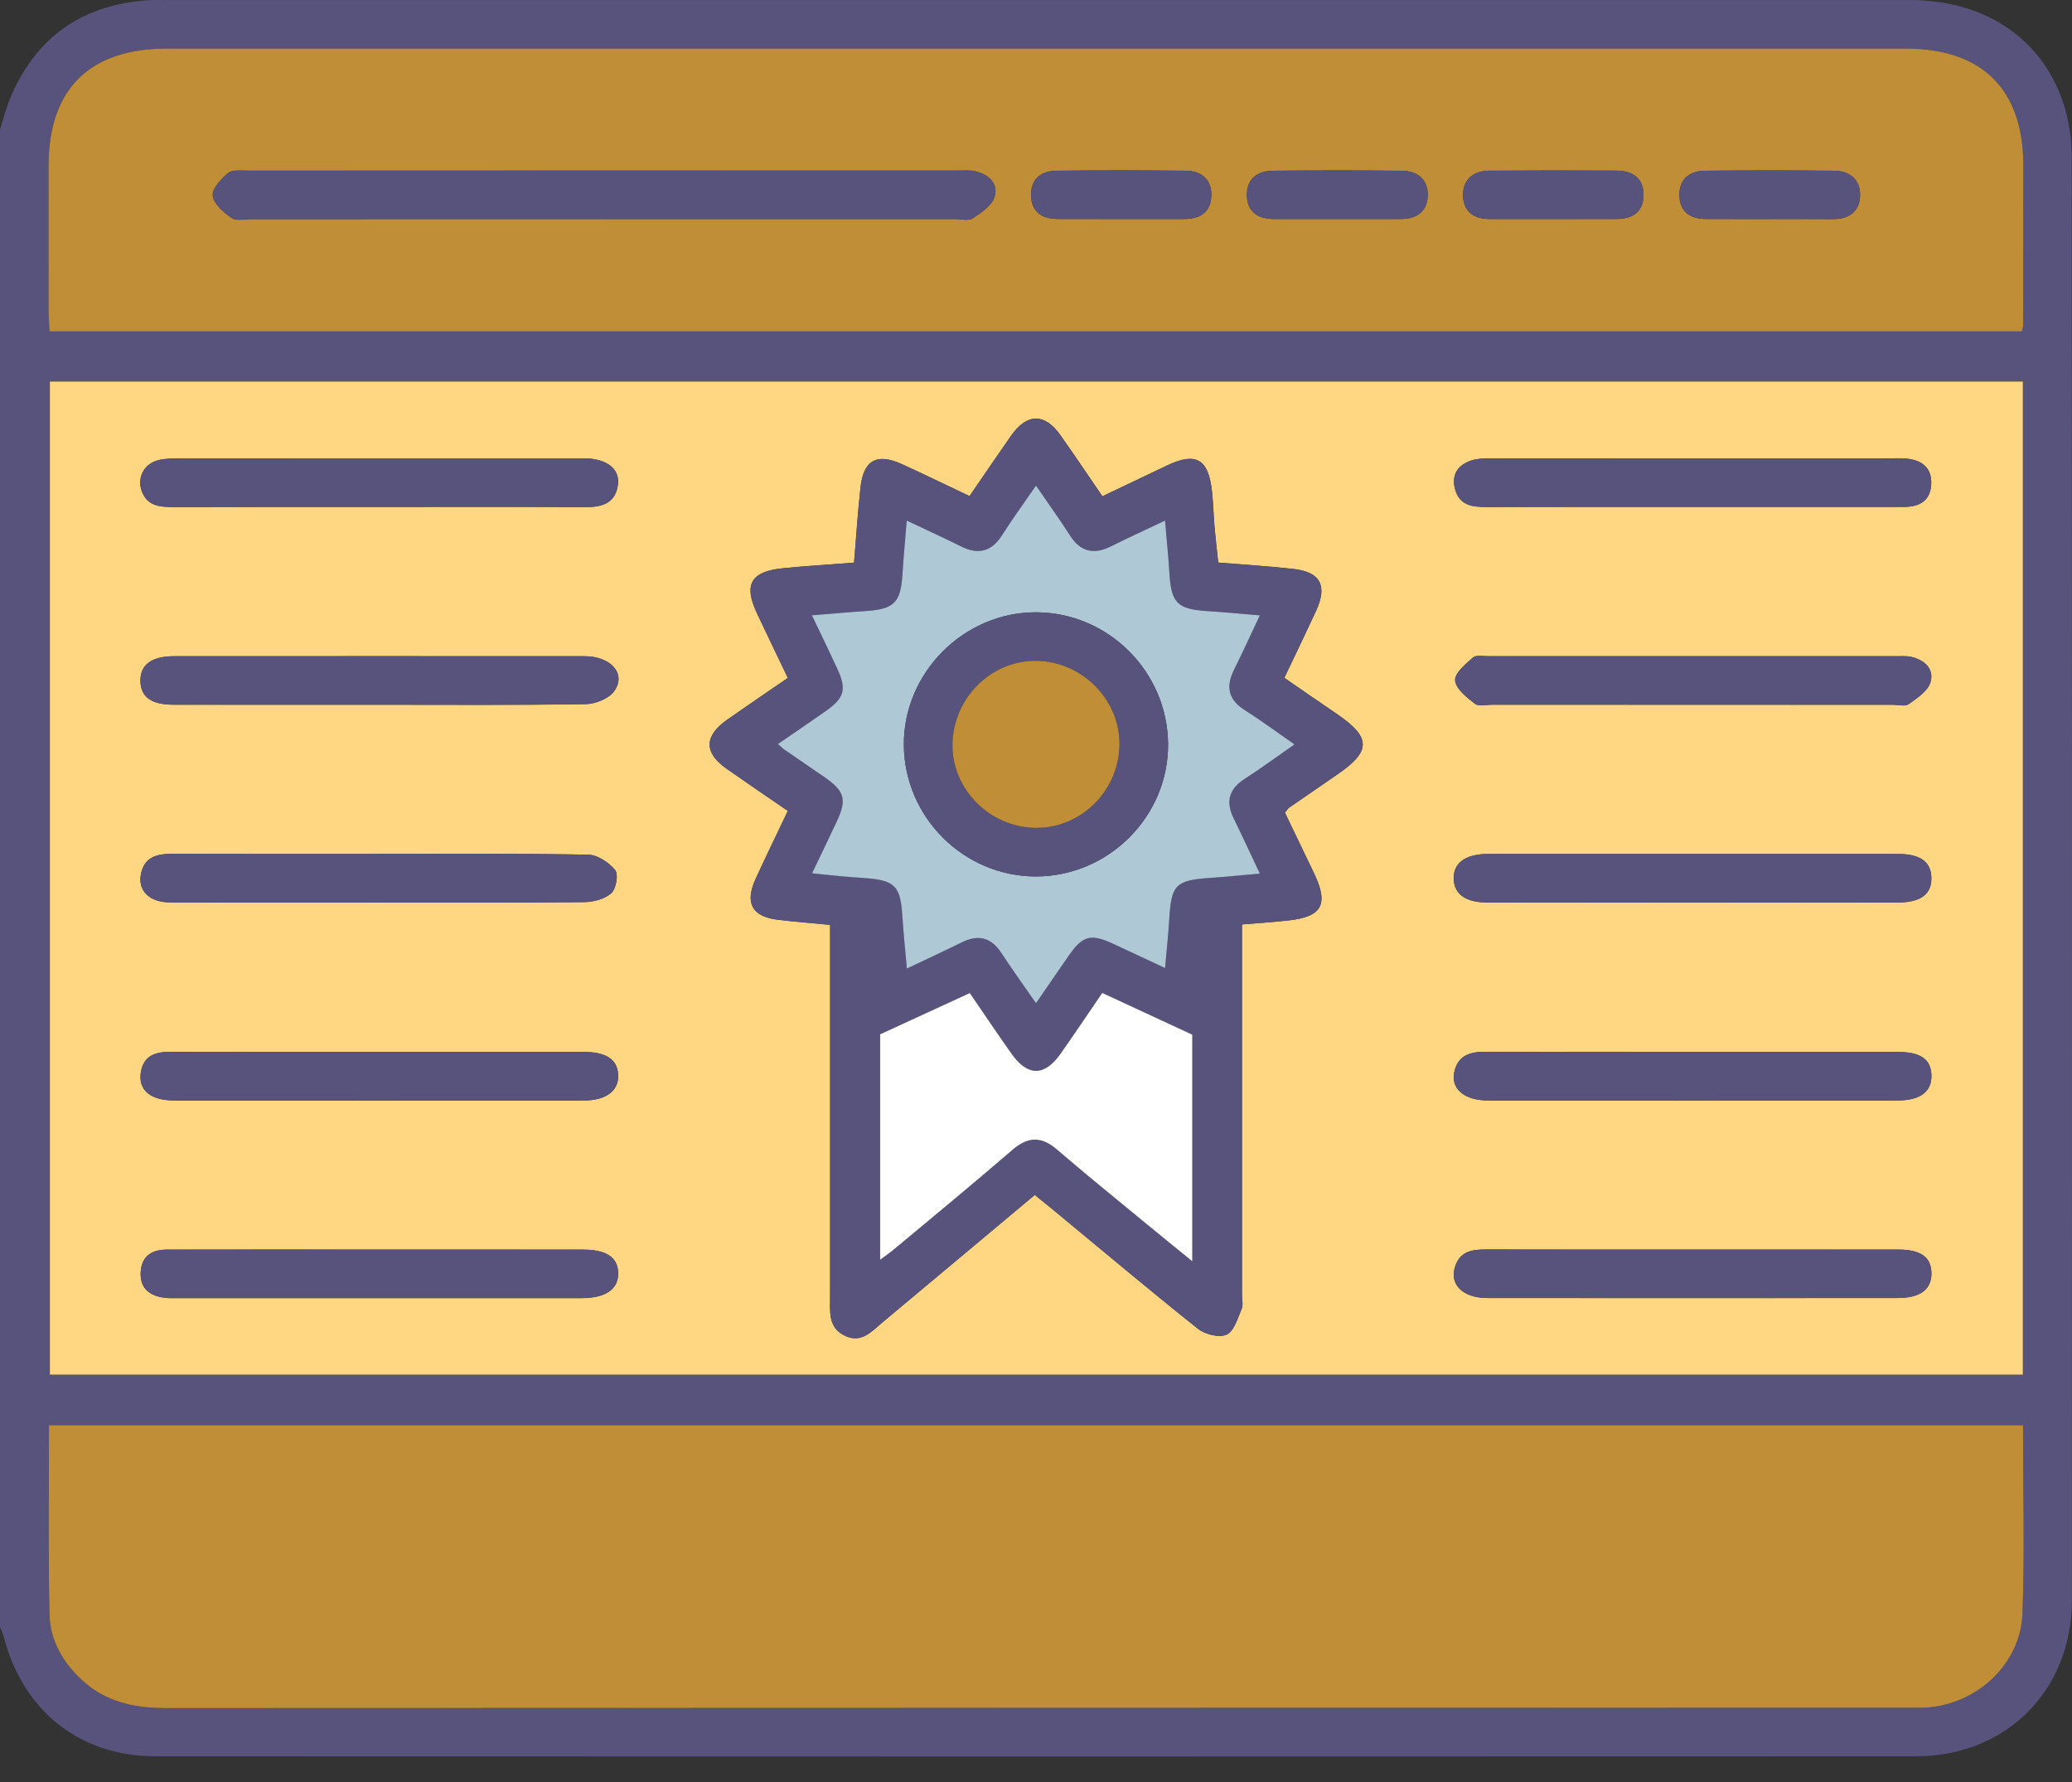 <svg width="50" height="43" viewBox="0 0 50 43" fill="none" xmlns="http://www.w3.org/2000/svg">
<rect x="0" y="0" width="50" height="43" fill="#333333" stroke="none"/>
<g id="Frame" clip-path="url(#clip0_693_1336)">
<g id="Group">
<path id="Vector" d="M-3.81761e-05 3.126C0.085 2.864 0.15 2.595 0.257 2.342C0.879 0.887 1.989 0.115 3.565 0.007C3.712 -0.004 3.858 0.001 4.005 0.001C18.031 0.001 32.058 -1.215e-10 46.084 0.001C47.941 0.001 49.346 0.973 49.828 2.612C49.936 2.981 49.992 3.379 49.992 3.764C50 15.381 50.001 27 49.996 38.619C49.995 40.791 48.411 42.379 46.231 42.38C32.075 42.386 17.919 42.385 3.761 42.38C1.916 42.379 0.553 41.284 0.086 39.484C0.066 39.407 0.029 39.334 -0.001 39.258C-3.81761e-05 27.214 -3.81761e-05 15.17 -3.81761e-05 3.126ZM48.814 9.207C32.91 9.207 17.054 9.207 1.204 9.207C1.204 17.212 1.204 25.177 1.204 33.171C17.091 33.171 32.948 33.171 48.814 33.171C48.814 25.179 48.814 17.223 48.814 9.207ZM48.818 34.391C32.91 34.391 17.056 34.391 1.181 34.391C1.181 35.94 1.157 37.451 1.192 38.962C1.207 39.581 1.515 40.111 1.975 40.539C2.549 41.071 3.238 41.216 3.999 41.216C18.024 41.208 32.05 41.21 46.076 41.208C46.206 41.208 46.337 41.212 46.466 41.204C47.695 41.137 48.759 40.158 48.804 38.932C48.86 37.438 48.818 35.942 48.818 34.391ZM48.789 7.996C48.808 7.915 48.821 7.885 48.821 7.854C48.823 6.569 48.826 5.284 48.826 3.997C48.826 2.159 47.836 1.173 45.99 1.173C40.913 1.172 35.837 1.173 30.761 1.173C21.845 1.173 12.928 1.173 4.013 1.173C2.16 1.173 1.171 2.154 1.171 3.992C1.171 5.164 1.17 6.335 1.173 7.507C1.173 7.662 1.188 7.818 1.198 7.996C17.085 7.996 32.927 7.996 48.789 7.996Z" fill="#58537C"/>
<path id="Vector_2" d="M48.814 9.207C48.814 17.223 48.814 25.179 48.814 33.171C32.948 33.171 17.091 33.171 1.204 33.171C1.204 25.177 1.204 17.212 1.204 9.207C17.054 9.207 32.91 9.207 48.814 9.207ZM24.971 28.834C25.154 28.982 25.317 29.112 25.479 29.245C26.62 30.188 27.753 31.143 28.911 32.064C29.082 32.2 29.427 32.284 29.603 32.203C29.781 32.12 29.866 31.809 29.963 31.584C30.004 31.488 29.971 31.36 29.971 31.245C29.971 28.462 29.971 25.678 29.971 22.896C29.971 22.706 29.971 22.517 29.971 22.306C30.387 22.271 30.741 22.25 31.094 22.209C31.91 22.118 32.068 21.821 31.708 21.067C31.472 20.572 31.233 20.08 31.008 19.609C31.066 19.538 31.082 19.506 31.107 19.489C31.494 19.221 31.883 18.953 32.272 18.687C33.096 18.122 33.091 17.791 32.251 17.221C31.836 16.939 31.425 16.653 30.993 16.356C31.261 15.793 31.515 15.268 31.759 14.738C32.04 14.129 31.865 13.8 31.206 13.727C30.612 13.66 30.015 13.625 29.398 13.574C29.365 13.262 29.332 12.99 29.309 12.717C29.284 12.425 29.278 12.132 29.245 11.841C29.159 11.072 28.856 10.902 28.169 11.229C27.657 11.471 27.147 11.715 26.603 11.975C26.255 11.466 25.93 10.982 25.593 10.505C25.211 9.962 24.783 9.966 24.4 10.512C24.066 10.99 23.738 11.473 23.397 11.97C22.832 11.702 22.306 11.447 21.776 11.204C21.166 10.923 20.84 11.097 20.767 11.754C20.7 12.349 20.663 12.947 20.61 13.576C20.009 13.623 19.444 13.655 18.88 13.713C18.118 13.791 17.942 14.107 18.264 14.791C18.506 15.304 18.752 15.814 19.012 16.358C18.506 16.705 18.023 17.033 17.547 17.367C16.988 17.759 16.985 18.163 17.536 18.55C18.023 18.892 18.516 19.226 19.012 19.566C18.734 20.151 18.477 20.677 18.234 21.207C17.968 21.788 18.147 22.117 18.769 22.192C19.181 22.242 19.596 22.273 20.032 22.316C20.032 22.545 20.032 22.724 20.032 22.901C20.032 25.701 20.032 28.5 20.032 31.299C20.032 31.656 19.981 32.037 20.391 32.231C20.789 32.42 21.03 32.131 21.288 31.914C22.508 30.897 23.728 29.874 24.971 28.834ZM9.127 21.778C10.785 21.778 12.443 21.785 14.1 21.768C14.324 21.766 14.596 21.693 14.754 21.551C14.868 21.446 14.928 21.098 14.845 20.995C14.694 20.811 14.42 20.627 14.193 20.623C12.486 20.593 10.78 20.606 9.073 20.606C7.432 20.606 5.79 20.609 4.149 20.604C3.791 20.602 3.494 20.677 3.405 21.073C3.314 21.485 3.597 21.774 4.104 21.775C5.778 21.782 7.452 21.778 9.127 21.778ZM40.819 21.778C42.478 21.778 44.136 21.779 45.793 21.778C46.351 21.778 46.617 21.575 46.605 21.174C46.594 20.794 46.337 20.607 45.803 20.607C42.504 20.606 39.204 20.606 35.904 20.607C35.36 20.607 35.065 20.827 35.079 21.211C35.092 21.579 35.371 21.778 35.892 21.778C37.536 21.779 39.177 21.778 40.819 21.778ZM9.131 12.232C10.805 12.232 12.478 12.227 14.152 12.236C14.563 12.238 14.868 12.12 14.914 11.672C14.951 11.31 14.636 11.075 14.139 11.062C14.074 11.06 14.009 11.062 13.945 11.062C10.743 11.062 7.542 11.062 4.342 11.063C4.164 11.063 3.98 11.062 3.811 11.107C3.46 11.203 3.297 11.548 3.431 11.876C3.567 12.207 3.852 12.235 4.16 12.235C5.816 12.231 7.473 12.232 9.131 12.232ZM40.851 17.005C42.459 17.005 44.069 17.005 45.678 17.005C45.808 17.005 45.974 17.051 46.06 16.99C46.262 16.845 46.519 16.675 46.583 16.464C46.68 16.142 46.441 15.921 46.112 15.848C46.003 15.825 45.885 15.834 45.772 15.834C42.488 15.834 39.206 15.833 35.922 15.834C35.793 15.834 35.619 15.799 35.542 15.867C35.364 16.024 35.096 16.249 35.113 16.421C35.134 16.626 35.394 16.831 35.592 16.982C35.686 17.054 35.875 17.004 36.021 17.004C37.632 17.005 39.241 17.005 40.851 17.005ZM40.873 25.384C39.199 25.384 37.525 25.387 35.85 25.38C35.49 25.378 35.198 25.453 35.099 25.843C34.993 26.26 35.323 26.554 35.901 26.554C39.2 26.556 42.5 26.556 45.799 26.554C46.346 26.554 46.622 26.335 46.607 25.935C46.592 25.557 46.342 25.384 45.797 25.384C44.155 25.382 42.514 25.384 40.873 25.384ZM9.186 30.152C8.486 30.152 7.788 30.152 7.089 30.152C6.065 30.152 5.042 30.152 4.018 30.154C3.659 30.156 3.417 30.317 3.395 30.693C3.371 31.096 3.619 31.278 3.991 31.318C4.087 31.329 4.185 31.325 4.283 31.325C7.533 31.325 10.783 31.326 14.032 31.325C14.615 31.325 14.925 31.109 14.917 30.719C14.91 30.341 14.632 30.154 14.06 30.154C12.437 30.151 10.811 30.152 9.186 30.152ZM40.885 30.152C39.211 30.152 37.537 30.154 35.863 30.149C35.535 30.148 35.241 30.187 35.117 30.551C34.967 30.988 35.291 31.32 35.891 31.321C39.189 31.325 42.488 31.323 45.786 31.321C46.343 31.321 46.614 31.112 46.608 30.715C46.6 30.333 46.351 30.153 45.808 30.152C44.167 30.151 42.526 30.152 40.885 30.152ZM40.833 12.231C42.539 12.231 44.245 12.231 45.952 12.231C46.331 12.231 46.591 12.073 46.604 11.67C46.616 11.267 46.356 11.096 45.986 11.064C45.872 11.055 45.759 11.06 45.645 11.06C42.444 11.06 39.242 11.059 36.042 11.062C35.865 11.062 35.677 11.056 35.512 11.109C35.171 11.218 35.013 11.467 35.12 11.826C35.229 12.194 35.532 12.235 35.861 12.233C37.518 12.229 39.174 12.232 40.833 12.231ZM9.116 17.005C10.79 17.005 12.464 17.018 14.138 16.991C14.375 16.987 14.698 16.855 14.825 16.674C15.118 16.258 14.742 15.835 14.103 15.835C10.803 15.833 7.504 15.834 4.205 15.835C3.652 15.835 3.378 16.044 3.389 16.442C3.4 16.822 3.653 17.005 4.192 17.005C5.834 17.007 7.475 17.005 9.116 17.005ZM9.127 25.384C7.453 25.384 5.779 25.386 4.106 25.381C3.738 25.38 3.457 25.483 3.398 25.886C3.337 26.305 3.633 26.552 4.197 26.554C7.496 26.556 10.796 26.556 14.095 26.554C14.63 26.554 14.934 26.32 14.918 25.939C14.904 25.571 14.634 25.385 14.101 25.384C12.442 25.382 10.785 25.384 9.127 25.384Z" fill="#FFD783"/>
<path id="Vector_3" d="M48.818 34.391C48.818 35.943 48.86 37.439 48.805 38.932C48.761 40.158 47.696 41.137 46.467 41.204C46.337 41.211 46.206 41.208 46.077 41.208C32.051 41.21 18.026 41.21 4 41.216C3.239 41.216 2.549 41.071 1.976 40.539C1.516 40.111 1.208 39.581 1.194 38.962C1.16 37.452 1.182 35.94 1.182 34.391C17.056 34.391 32.91 34.391 48.818 34.391Z" fill="#BF8E37"/>
<path id="Vector_4" d="M48.789 7.996C32.925 7.996 17.084 7.996 1.196 7.996C1.187 7.818 1.172 7.662 1.172 7.507C1.172 6.335 1.172 5.164 1.172 3.992C1.173 2.155 2.16 1.174 4.013 1.173C12.928 1.173 21.846 1.173 30.761 1.173C35.837 1.173 40.913 1.173 45.99 1.173C47.836 1.173 48.826 2.159 48.826 3.997C48.826 5.282 48.823 6.567 48.821 7.854C48.822 7.885 48.809 7.915 48.789 7.996ZM14.555 5.286C17.384 5.286 20.213 5.286 23.042 5.286C23.188 5.286 23.37 5.337 23.474 5.269C23.68 5.132 23.939 4.957 24.002 4.747C24.099 4.425 23.853 4.205 23.528 4.132C23.404 4.104 23.27 4.116 23.14 4.116C17.416 4.116 11.693 4.115 5.971 4.117C5.811 4.117 5.603 4.091 5.501 4.177C5.333 4.32 5.111 4.558 5.134 4.727C5.16 4.925 5.398 5.127 5.591 5.261C5.704 5.338 5.907 5.288 6.069 5.288C8.897 5.286 11.727 5.286 14.555 5.286ZM32.293 5.285C32.796 5.285 33.3 5.285 33.802 5.285C34.186 5.285 34.444 5.105 34.453 4.719C34.462 4.331 34.208 4.124 33.83 4.12C32.791 4.109 31.751 4.109 30.713 4.12C30.337 4.124 30.08 4.323 30.088 4.715C30.096 5.106 30.351 5.285 30.734 5.285C31.254 5.286 31.773 5.285 32.293 5.285ZM42.724 5.286C43.228 5.286 43.73 5.284 44.234 5.288C44.62 5.29 44.877 5.104 44.886 4.721C44.896 4.339 44.643 4.124 44.264 4.12C43.225 4.109 42.187 4.109 41.148 4.12C40.774 4.124 40.52 4.314 40.526 4.714C40.532 5.113 40.788 5.282 41.166 5.285C41.684 5.288 42.205 5.285 42.724 5.286ZM37.499 5.285C38.002 5.285 38.505 5.285 39.007 5.285C39.385 5.285 39.648 5.126 39.66 4.727C39.673 4.299 39.398 4.12 39.004 4.117C37.982 4.111 36.961 4.111 35.938 4.119C35.559 4.121 35.304 4.321 35.305 4.708C35.306 5.094 35.556 5.285 35.942 5.286C36.462 5.286 36.98 5.285 37.499 5.285ZM27.03 5.285C27.549 5.285 28.067 5.285 28.586 5.285C28.969 5.285 29.223 5.11 29.231 4.717C29.239 4.325 28.988 4.123 28.611 4.119C27.574 4.108 26.537 4.108 25.5 4.119C25.125 4.123 24.872 4.316 24.881 4.715C24.889 5.113 25.142 5.282 25.523 5.284C26.025 5.286 26.528 5.285 27.03 5.285Z" fill="#BF8E37"/>
<path id="Vector_5" d="M24.971 28.834C23.728 29.874 22.508 30.897 21.287 31.917C21.029 32.132 20.787 32.422 20.39 32.234C19.98 32.04 20.031 31.659 20.031 31.301C20.031 28.502 20.031 25.702 20.031 22.904C20.031 22.726 20.031 22.547 20.031 22.319C19.595 22.277 19.18 22.245 18.768 22.195C18.146 22.121 17.967 21.792 18.233 21.21C18.477 20.679 18.733 20.155 19.011 19.569C18.515 19.229 18.022 18.895 17.535 18.553C16.983 18.165 16.986 17.762 17.546 17.369C18.023 17.034 18.506 16.708 19.011 16.361C18.751 15.817 18.504 15.307 18.263 14.794C17.942 14.109 18.117 13.793 18.879 13.715C19.442 13.658 20.007 13.625 20.609 13.578C20.662 12.948 20.699 12.351 20.765 11.757C20.838 11.1 21.164 10.926 21.775 11.207C22.306 11.45 22.83 11.705 23.395 11.972C23.737 11.474 24.064 10.993 24.398 10.515C24.782 9.968 25.21 9.965 25.592 10.507C25.927 10.983 26.252 11.469 26.602 11.977C27.146 11.718 27.656 11.473 28.168 11.231C28.855 10.905 29.158 11.076 29.244 11.843C29.276 12.134 29.283 12.428 29.308 12.72C29.331 12.992 29.364 13.265 29.396 13.577C30.014 13.628 30.611 13.663 31.205 13.73C31.863 13.803 32.038 14.133 31.758 14.741C31.514 15.27 31.259 15.796 30.992 16.358C31.424 16.656 31.835 16.942 32.25 17.223C33.09 17.795 33.095 18.125 32.27 18.69C31.882 18.956 31.493 19.223 31.105 19.492C31.081 19.51 31.064 19.54 31.006 19.612C31.232 20.082 31.471 20.575 31.707 21.069C32.067 21.823 31.908 22.122 31.092 22.212C30.74 22.251 30.385 22.273 29.969 22.309C29.969 22.519 29.969 22.708 29.969 22.898C29.969 25.681 29.969 28.465 29.969 31.248C29.969 31.361 30.003 31.49 29.961 31.587C29.865 31.811 29.78 32.122 29.601 32.205C29.425 32.288 29.081 32.203 28.91 32.067C27.751 31.146 26.619 30.191 25.477 29.248C25.317 29.112 25.153 28.982 24.971 28.834ZM19.592 14.848C19.813 15.309 20.011 15.715 20.202 16.124C20.438 16.631 20.384 16.836 19.929 17.155C19.553 17.42 19.172 17.677 18.774 17.951C18.864 18.032 18.887 18.057 18.913 18.075C19.234 18.297 19.557 18.516 19.878 18.738C20.391 19.093 20.446 19.285 20.186 19.838C19.997 20.241 19.802 20.641 19.598 21.072C19.882 21.101 20.092 21.123 20.302 21.142C20.497 21.159 20.691 21.174 20.885 21.188C21.604 21.243 21.732 21.382 21.778 22.121C21.802 22.52 21.845 22.918 21.886 23.369C22.363 23.142 22.789 22.947 23.209 22.739C23.61 22.54 23.921 22.618 24.169 22.999C24.423 23.389 24.696 23.766 25.001 24.207C25.296 23.779 25.548 23.407 25.806 23.038C26.126 22.58 26.327 22.526 26.835 22.76C27.252 22.952 27.666 23.146 28.117 23.356C28.156 22.909 28.196 22.537 28.218 22.164C28.265 21.346 28.374 21.239 29.214 21.181C29.593 21.155 29.973 21.116 30.404 21.078C30.174 20.594 29.978 20.168 29.772 19.748C29.574 19.345 29.655 19.038 30.04 18.791C30.431 18.541 30.805 18.263 31.24 17.96C30.798 17.655 30.422 17.377 30.029 17.127C29.638 16.878 29.582 16.564 29.777 16.167C29.985 15.746 30.179 15.321 30.404 14.848C29.946 14.81 29.545 14.768 29.143 14.745C28.415 14.7 28.265 14.553 28.221 13.839C28.196 13.428 28.153 13.02 28.115 12.561C27.631 12.79 27.219 12.978 26.815 13.18C26.396 13.389 26.074 13.319 25.817 12.912C25.57 12.522 25.297 12.147 25.001 11.717C24.695 12.163 24.427 12.529 24.185 12.91C23.928 13.315 23.605 13.39 23.186 13.18C22.77 12.973 22.345 12.78 21.882 12.561C21.843 13.046 21.804 13.466 21.776 13.887C21.733 14.539 21.569 14.699 20.906 14.742C20.486 14.771 20.07 14.81 19.592 14.848ZM21.239 24.958C21.239 26.752 21.239 28.546 21.239 30.398C21.391 30.284 21.496 30.212 21.592 30.131C22.541 29.338 23.494 28.552 24.431 27.746C24.807 27.421 25.13 27.418 25.506 27.738C26.184 28.322 26.88 28.884 27.57 29.454C27.952 29.768 28.337 30.079 28.771 30.434C28.771 28.534 28.771 26.723 28.771 24.967C28.027 24.622 27.325 24.297 26.599 23.96C26.251 24.469 25.927 24.954 25.591 25.43C25.203 25.981 24.795 25.977 24.404 25.42C24.069 24.943 23.744 24.46 23.402 23.963C22.667 24.301 21.963 24.626 21.239 24.958Z" fill="#58537C"/>
<path id="Vector_6" d="M9.127 21.778C7.453 21.778 5.778 21.782 4.104 21.775C3.597 21.774 3.314 21.485 3.405 21.073C3.492 20.677 3.791 20.602 4.149 20.604C5.79 20.609 7.432 20.606 9.073 20.606C10.78 20.606 12.488 20.593 14.193 20.623C14.418 20.627 14.694 20.811 14.845 20.995C14.928 21.097 14.87 21.446 14.754 21.551C14.596 21.693 14.324 21.767 14.1 21.768C12.442 21.785 10.784 21.778 9.127 21.778Z" fill="#58537C"/>
<path id="Vector_7" d="M40.819 21.778C39.178 21.778 37.536 21.779 35.895 21.776C35.373 21.776 35.095 21.577 35.082 21.21C35.069 20.827 35.362 20.606 35.906 20.606C39.206 20.605 42.505 20.605 45.806 20.606C46.339 20.606 46.596 20.793 46.608 21.172C46.62 21.574 46.354 21.776 45.795 21.776C44.134 21.779 42.476 21.778 40.819 21.778Z" fill="#58537C"/>
<path id="Vector_8" d="M9.131 12.232C7.474 12.232 5.816 12.231 4.159 12.233C3.851 12.233 3.565 12.206 3.43 11.874C3.295 11.547 3.458 11.201 3.809 11.106C3.978 11.06 4.163 11.062 4.34 11.062C7.542 11.059 10.743 11.06 13.943 11.06C14.009 11.06 14.074 11.059 14.138 11.06C14.635 11.075 14.951 11.308 14.913 11.671C14.867 12.118 14.562 12.237 14.151 12.235C12.478 12.227 10.805 12.232 9.131 12.232Z" fill="#58537C"/>
<path id="Vector_9" d="M40.851 17.005C39.242 17.005 37.632 17.005 36.024 17.005C35.878 17.005 35.688 17.055 35.594 16.983C35.398 16.832 35.137 16.626 35.116 16.422C35.099 16.25 35.365 16.026 35.545 15.868C35.622 15.8 35.794 15.835 35.925 15.835C39.208 15.834 42.491 15.834 45.774 15.835C45.888 15.835 46.005 15.826 46.115 15.85C46.442 15.921 46.682 16.142 46.586 16.465C46.523 16.677 46.265 16.846 46.063 16.991C45.975 17.054 45.809 17.007 45.68 17.007C44.068 17.005 42.459 17.005 40.851 17.005Z" fill="#58537C"/>
<path id="Vector_10" d="M40.873 25.384C42.514 25.384 44.157 25.382 45.798 25.384C46.343 25.384 46.594 25.557 46.608 25.935C46.624 26.335 46.347 26.552 45.8 26.554C42.501 26.556 39.202 26.556 35.903 26.554C35.325 26.554 34.995 26.259 35.1 25.843C35.198 25.454 35.492 25.378 35.852 25.38C37.524 25.389 39.198 25.384 40.873 25.384Z" fill="#58537C"/>
<path id="Vector_11" d="M9.186 30.152C10.811 30.152 12.435 30.151 14.061 30.152C14.634 30.152 14.912 30.338 14.918 30.717C14.926 31.106 14.617 31.322 14.034 31.322C10.784 31.323 7.534 31.323 4.284 31.322C4.186 31.322 4.089 31.327 3.992 31.316C3.62 31.274 3.374 31.093 3.396 30.691C3.417 30.315 3.659 30.153 4.019 30.152C5.043 30.149 6.066 30.151 7.09 30.149C7.788 30.152 8.488 30.152 9.186 30.152Z" fill="#58537C"/>
<path id="Vector_12" d="M40.885 30.152C42.526 30.152 44.167 30.151 45.808 30.153C46.351 30.154 46.6 30.334 46.608 30.717C46.616 31.113 46.343 31.322 45.786 31.322C42.488 31.325 39.189 31.325 35.891 31.322C35.291 31.321 34.967 30.989 35.117 30.552C35.242 30.188 35.536 30.149 35.863 30.151C37.537 30.154 39.211 30.152 40.885 30.152Z" fill="#58537C"/>
<path id="Vector_13" d="M40.833 12.232C39.174 12.232 37.518 12.231 35.859 12.235C35.529 12.236 35.228 12.195 35.118 11.828C35.011 11.469 35.169 11.22 35.511 11.11C35.675 11.058 35.863 11.063 36.041 11.063C39.242 11.06 42.444 11.062 45.644 11.062C45.757 11.062 45.872 11.056 45.984 11.066C46.355 11.097 46.614 11.268 46.603 11.671C46.591 12.074 46.33 12.232 45.95 12.232C44.245 12.231 42.539 12.231 40.833 12.232Z" fill="#58537C"/>
<path id="Vector_14" d="M9.117 17.005C7.475 17.005 5.833 17.007 4.192 17.004C3.653 17.003 3.4 16.82 3.389 16.441C3.379 16.043 3.652 15.835 4.205 15.834C7.504 15.833 10.803 15.831 14.103 15.834C14.742 15.834 15.118 16.257 14.825 16.673C14.698 16.854 14.374 16.986 14.138 16.99C12.465 17.017 10.792 17.005 9.117 17.005Z" fill="#58537C"/>
<path id="Vector_15" d="M9.127 25.384C10.785 25.384 12.442 25.382 14.1 25.384C14.632 25.384 14.902 25.57 14.917 25.939C14.932 26.32 14.628 26.554 14.094 26.554C10.794 26.556 7.495 26.556 4.196 26.554C3.632 26.554 3.336 26.305 3.397 25.886C3.456 25.483 3.736 25.38 4.104 25.381C5.779 25.386 7.453 25.384 9.127 25.384Z" fill="#58537C"/>
<path id="Vector_16" d="M14.555 5.286C11.727 5.286 8.897 5.286 6.069 5.286C5.907 5.286 5.702 5.337 5.591 5.26C5.398 5.127 5.161 4.925 5.134 4.725C5.111 4.557 5.332 4.318 5.501 4.176C5.603 4.09 5.812 4.116 5.971 4.116C11.694 4.113 17.418 4.113 23.14 4.115C23.27 4.115 23.403 4.103 23.528 4.13C23.853 4.203 24.097 4.424 24.002 4.746C23.939 4.957 23.68 5.131 23.474 5.268C23.37 5.336 23.189 5.285 23.042 5.285C20.213 5.286 17.384 5.286 14.555 5.286Z" fill="#58537C"/>
<path id="Vector_17" d="M32.293 5.285C31.773 5.285 31.254 5.285 30.734 5.285C30.352 5.285 30.095 5.106 30.088 4.715C30.08 4.322 30.338 4.124 30.713 4.12C31.751 4.109 32.791 4.109 33.83 4.12C34.207 4.124 34.462 4.331 34.453 4.719C34.444 5.106 34.186 5.286 33.802 5.285C33.3 5.285 32.796 5.285 32.293 5.285Z" fill="#58537C"/>
<path id="Vector_18" d="M42.724 5.285C42.205 5.285 41.686 5.286 41.167 5.284C40.787 5.282 40.532 5.111 40.526 4.712C40.52 4.312 40.775 4.123 41.148 4.119C42.187 4.108 43.225 4.108 44.264 4.119C44.645 4.123 44.896 4.338 44.886 4.72C44.876 5.102 44.62 5.288 44.234 5.286C43.73 5.284 43.227 5.286 42.724 5.285Z" fill="#58537C"/>
<path id="Vector_19" d="M37.499 5.285C36.98 5.285 36.461 5.285 35.943 5.285C35.557 5.285 35.308 5.095 35.306 4.707C35.305 4.32 35.561 4.121 35.939 4.117C36.961 4.11 37.982 4.111 39.005 4.116C39.399 4.119 39.674 4.296 39.661 4.725C39.649 5.126 39.387 5.284 39.009 5.284C38.505 5.285 38.003 5.285 37.499 5.285Z" fill="#58537C"/>
<path id="Vector_20" d="M27.03 5.285C26.528 5.285 26.025 5.286 25.523 5.285C25.143 5.284 24.89 5.114 24.881 4.716C24.873 4.317 25.125 4.124 25.5 4.12C26.537 4.109 27.574 4.109 28.611 4.12C28.988 4.124 29.239 4.325 29.231 4.719C29.223 5.111 28.969 5.286 28.586 5.286C28.067 5.285 27.549 5.285 27.03 5.285Z" fill="#58537C"/>
<path id="Vector_21" d="M19.592 14.848C20.07 14.81 20.487 14.771 20.905 14.743C21.567 14.7 21.732 14.538 21.775 13.889C21.802 13.467 21.841 13.047 21.881 12.562C22.344 12.781 22.769 12.974 23.185 13.182C23.605 13.392 23.926 13.316 24.183 12.912C24.426 12.529 24.693 12.164 25 11.718C25.295 12.148 25.567 12.523 25.815 12.913C26.072 13.32 26.396 13.39 26.813 13.182C27.218 12.979 27.63 12.792 28.114 12.562C28.153 13.021 28.195 13.43 28.22 13.841C28.264 14.554 28.414 14.701 29.142 14.746C29.544 14.771 29.944 14.811 30.402 14.849C30.178 15.324 29.983 15.749 29.776 16.168C29.58 16.566 29.637 16.878 30.028 17.128C30.421 17.378 30.797 17.656 31.238 17.962C30.804 18.264 30.43 18.541 30.038 18.793C29.653 19.039 29.573 19.346 29.771 19.749C29.977 20.169 30.173 20.594 30.402 21.08C29.972 21.117 29.592 21.158 29.212 21.183C28.372 21.24 28.265 21.347 28.217 22.165C28.195 22.538 28.154 22.91 28.115 23.358C27.664 23.148 27.25 22.953 26.834 22.761C26.325 22.528 26.125 22.583 25.805 23.039C25.548 23.408 25.295 23.78 25 24.208C24.696 23.767 24.422 23.39 24.168 23C23.92 22.619 23.609 22.541 23.207 22.74C22.787 22.948 22.362 23.144 21.884 23.371C21.845 22.919 21.801 22.521 21.776 22.122C21.732 21.384 21.604 21.244 20.884 21.189C20.689 21.175 20.495 21.161 20.301 21.144C20.091 21.125 19.881 21.102 19.596 21.073C19.802 20.643 19.995 20.242 20.185 19.839C20.444 19.286 20.39 19.094 19.877 18.739C19.556 18.517 19.234 18.297 18.911 18.076C18.885 18.058 18.863 18.034 18.773 17.953C19.171 17.679 19.552 17.422 19.928 17.157C20.382 16.837 20.436 16.632 20.2 16.125C20.011 15.715 19.813 15.309 19.592 14.848ZM24.993 21.149C26.752 21.151 28.203 19.697 28.187 17.946C28.171 16.206 26.743 14.781 25.006 14.775C23.258 14.768 21.797 16.236 21.811 17.981C21.827 19.723 23.256 21.146 24.993 21.149Z" fill="#AEC8D6"/>
<path id="Vector_22" d="M21.239 24.958C21.963 24.624 22.667 24.301 23.402 23.963C23.742 24.46 24.068 24.944 24.404 25.42C24.794 25.976 25.202 25.981 25.591 25.43C25.926 24.954 26.251 24.469 26.599 23.96C27.325 24.297 28.027 24.622 28.771 24.967C28.771 26.725 28.771 28.535 28.771 30.434C28.337 30.08 27.952 29.77 27.57 29.454C26.88 28.885 26.184 28.322 25.506 27.738C25.132 27.416 24.808 27.421 24.431 27.746C23.496 28.554 22.541 29.339 21.592 30.131C21.496 30.212 21.391 30.284 21.239 30.398C21.239 28.546 21.239 26.752 21.239 24.958Z" fill="white"/>
<path id="Vector_23" d="M24.993 21.149C23.257 21.146 21.827 19.723 21.811 17.981C21.796 16.236 23.258 14.768 25.006 14.775C26.742 14.781 28.171 16.206 28.187 17.946C28.203 19.697 26.751 21.151 24.993 21.149ZM24.935 19.975C26.033 20.019 26.974 19.133 27.014 18.017C27.053 16.924 26.151 15.979 25.04 15.947C23.967 15.916 23.046 16.788 22.988 17.887C22.928 18.978 23.817 19.929 24.935 19.975Z" fill="#58537C"/>
<path id="Vector_24" d="M24.935 19.975C23.817 19.929 22.93 18.978 22.987 17.887C23.044 16.788 23.965 15.916 25.039 15.947C26.151 15.979 27.052 16.924 27.013 18.016C26.974 19.133 26.033 20.019 24.935 19.975Z" fill="#BF8E37"/>
</g>
</g>
<defs>
<clipPath id="clip0_693_1336">
<rect width="50" height="42.384" fill="white"/>
</clipPath>
</defs>
</svg>
